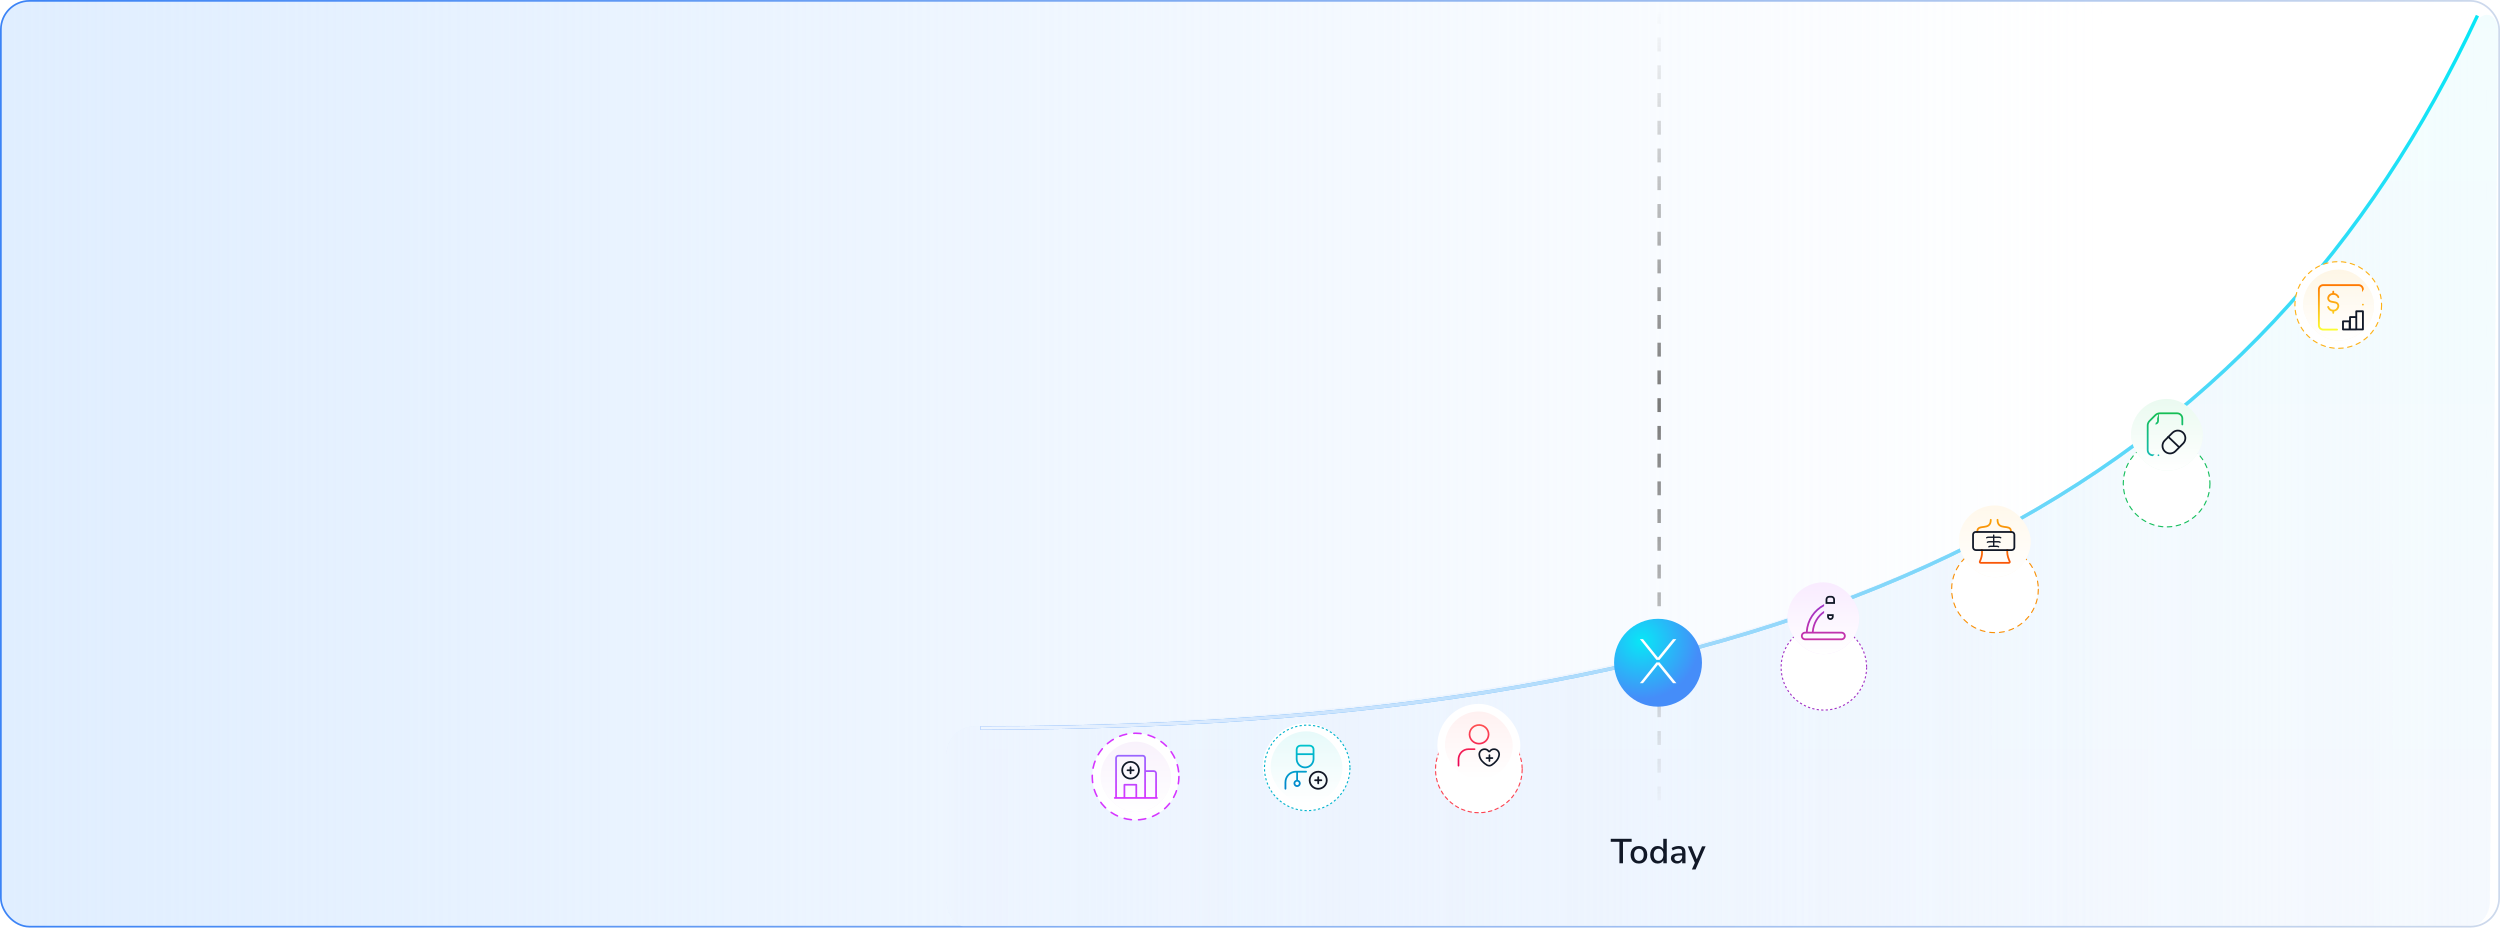 <svg width="1442" height="535" viewBox="0 0 1442 535" fill="none" xmlns="http://www.w3.org/2000/svg">
<rect x="0.5" y="0.5" width="1441" height="534" rx="16.5" fill="url(#paint0_linear_557_521)" stroke="url(#paint1_linear_557_521)"/>
<mask id="mask0_557_521" style="mask-type:alpha" maskUnits="userSpaceOnUse" x="1" y="1" width="1440" height="533">
<rect x="1.5" y="1.5" width="1439" height="532" rx="15.5" fill="#02001C" stroke="url(#paint2_linear_557_521)"/>
</mask>
<g mask="url(#mask0_557_521)">
<path d="M546 520V434.929C546 426.092 553.341 418.934 562.177 418.882C1060.62 415.993 1299.19 278.845 1427.99 13.502C1430.81 7.696 1436.68 6.656 1439.86 12.269C1440.68 13.707 1440.99 15.354 1440.98 17.007L1436.15 520.153C1436.07 528.93 1428.93 536 1420.15 536H562C553.163 536 546 528.837 546 520Z" fill="url(#paint3_linear_557_521)" fill-opacity="0.05"/>
<path d="M546 520V434.929C546 426.092 553.341 418.934 562.177 418.882C1060.62 415.993 1299.19 278.845 1427.99 13.502C1430.81 7.696 1436.68 6.656 1439.86 12.269C1440.68 13.707 1440.99 15.354 1440.98 17.007L1436.15 520.153C1436.07 528.93 1428.93 536 1420.15 536H562C553.163 536 546 528.837 546 520Z" fill="url(#paint4_linear_557_521)"/>
</g>
<mask id="mask1_557_521" style="mask-type:alpha" maskUnits="userSpaceOnUse" x="0" y="0" width="1442" height="535">
<rect x="0.5" y="0.5" width="1441" height="534" rx="16.5" fill="url(#paint5_linear_557_521)" stroke="url(#paint6_linear_557_521)"/>
</mask>
<g mask="url(#mask1_557_521)">
</g>
<path d="M565.5 419.922C1063.9 419.922 1304.47 274.549 1429 9" stroke="url(#paint7_linear_557_521)" stroke-width="2"/>
<path d="M565.5 419.922C1063.9 419.922 1304.47 274.549 1429 9" stroke="url(#paint8_linear_557_521)" stroke-width="2"/>
<path d="M934.08 497.922V485.562H929.08V483.822H941.14V485.562H936.14V497.922H934.08ZM945.344 498.102C944.357 498.102 943.504 497.895 942.784 497.482C942.064 497.069 941.504 496.489 941.104 495.742C940.717 494.982 940.524 494.082 940.524 493.042C940.524 492.002 940.717 491.109 941.104 490.362C941.504 489.602 942.064 489.015 942.784 488.602C943.504 488.189 944.357 487.982 945.344 487.982C946.304 487.982 947.144 488.189 947.864 488.602C948.584 489.015 949.144 489.602 949.544 490.362C949.944 491.109 950.144 492.002 950.144 493.042C950.144 494.082 949.944 494.982 949.544 495.742C949.144 496.489 948.584 497.069 947.864 497.482C947.144 497.895 946.304 498.102 945.344 498.102ZM945.344 496.542C946.17 496.542 946.837 496.242 947.344 495.642C947.85 495.042 948.104 494.175 948.104 493.042C948.104 491.909 947.85 491.049 947.344 490.462C946.837 489.862 946.17 489.562 945.344 489.562C944.504 489.562 943.83 489.862 943.324 490.462C942.817 491.049 942.564 491.909 942.564 493.042C942.564 494.175 942.817 495.042 943.324 495.642C943.83 496.242 944.504 496.542 945.344 496.542ZM956.132 498.102C955.279 498.102 954.526 497.902 953.872 497.502C953.232 497.089 952.732 496.502 952.372 495.742C952.012 494.982 951.832 494.082 951.832 493.042C951.832 492.002 952.012 491.109 952.372 490.362C952.732 489.602 953.232 489.015 953.872 488.602C954.512 488.189 955.266 487.982 956.132 487.982C956.866 487.982 957.519 488.142 958.092 488.462C958.666 488.782 959.092 489.215 959.372 489.762V483.822H961.392V497.922H959.412V496.222C959.132 496.809 958.699 497.269 958.112 497.602C957.539 497.935 956.879 498.102 956.132 498.102ZM956.652 496.542C957.479 496.542 958.146 496.242 958.652 495.642C959.159 495.042 959.412 494.175 959.412 493.042C959.412 491.909 959.159 491.049 958.652 490.462C958.146 489.862 957.479 489.562 956.652 489.562C955.812 489.562 955.139 489.862 954.632 490.462C954.126 491.049 953.872 491.909 953.872 493.042C953.872 494.175 954.126 495.042 954.632 495.642C955.139 496.242 955.812 496.542 956.652 496.542ZM967.349 498.102C966.669 498.102 966.062 497.969 965.529 497.702C964.995 497.435 964.569 497.075 964.249 496.622C963.942 496.169 963.789 495.655 963.789 495.082C963.789 494.362 963.969 493.795 964.329 493.382C964.702 492.969 965.309 492.669 966.149 492.482C967.002 492.295 968.149 492.202 969.589 492.202H970.269V491.682C970.269 490.922 970.109 490.375 969.789 490.042C969.469 489.709 968.942 489.542 968.209 489.542C967.649 489.542 967.089 489.629 966.529 489.802C965.969 489.962 965.395 490.222 964.809 490.582L964.189 489.162C964.695 488.802 965.329 488.515 966.089 488.302C966.849 488.089 967.575 487.982 968.269 487.982C969.602 487.982 970.589 488.302 971.229 488.942C971.869 489.569 972.189 490.555 972.189 491.902V497.922H970.289V496.302C970.049 496.862 969.675 497.302 969.169 497.622C968.662 497.942 968.055 498.102 967.349 498.102ZM967.749 496.662C968.469 496.662 969.069 496.409 969.549 495.902C970.029 495.395 970.269 494.755 970.269 493.982V493.442H969.609C968.635 493.442 967.869 493.489 967.309 493.582C966.762 493.675 966.369 493.835 966.129 494.062C965.902 494.275 965.789 494.575 965.789 494.962C965.789 495.469 965.962 495.882 966.309 496.202C966.655 496.509 967.135 496.662 967.749 496.662ZM975.873 501.522L977.613 497.662L973.533 488.162H975.693L978.693 495.582L981.733 488.162H983.813L977.993 501.522H975.873Z" fill="#111827"/>
<g filter="url(#filter0_dd_557_521)">
<circle cx="655" cy="419.922" r="25" fill="white" stroke="#D534FF" stroke-width="0.911" stroke-linecap="round" stroke-dasharray="4.17 4.17"/>
<rect x="634.859" y="399.781" width="40.586" height="40.586" rx="20.293" fill="#F9F2FC"/>
<rect x="634.859" y="399.781" width="40.586" height="40.586" rx="20.293" fill="url(#paint9_linear_557_521)"/>
<path d="M659.197 407.391C659.689 407.391 660.151 407.608 660.483 407.973C660.813 408.337 660.992 408.822 660.992 409.317V416.266H665.558C666.044 416.266 666.5 416.478 666.829 416.836C667.156 417.194 667.334 417.67 667.334 418.158V431.743L667.435 431.753C667.666 431.801 667.84 432.006 667.84 432.25C667.84 432.495 667.666 432.7 667.435 432.748L667.333 432.758H642.981C642.701 432.758 642.474 432.53 642.473 432.25C642.473 431.97 642.701 431.743 642.981 431.743H643.235V409.317C643.235 408.821 643.414 408.337 643.745 407.973C644.077 407.608 644.538 407.391 645.031 407.391H659.197ZM645.031 408.407C644.841 408.407 644.647 408.489 644.496 408.655C644.343 408.823 644.251 409.061 644.251 409.317V431.743H648.054V424.64C648.055 424.36 648.282 424.133 648.562 424.133H655.411C655.691 424.134 655.918 424.36 655.919 424.64V431.743H659.977V409.317C659.977 409.061 659.884 408.823 659.732 408.655C659.581 408.489 659.387 408.407 659.197 408.407H645.031ZM660.992 431.743H666.319V418.158C666.319 417.912 666.229 417.684 666.081 417.522C665.934 417.362 665.745 417.282 665.558 417.282H660.992V431.743ZM649.069 431.743H654.903V425.148H649.069V431.743Z" fill="url(#paint10_linear_557_521)"/>
<path d="M652.383 410.96C655.197 411.103 657.436 413.43 657.436 416.28L657.429 416.555C657.286 419.369 654.958 421.607 652.109 421.607L651.834 421.601C649.11 421.462 646.927 419.278 646.788 416.555L646.781 416.28C646.781 413.338 649.167 410.953 652.109 410.953L652.383 410.96ZM652.109 411.968C649.727 411.968 647.796 413.899 647.796 416.28C647.796 418.662 649.727 420.593 652.109 420.593C654.49 420.593 656.421 418.662 656.421 416.28C656.421 413.899 654.49 411.968 652.109 411.968ZM652.109 413.992C652.39 413.992 652.617 414.22 652.617 414.5V415.773H653.884L653.985 415.784C654.217 415.831 654.391 416.036 654.391 416.281C654.391 416.527 654.217 416.731 653.985 416.778L653.884 416.789H652.617V418.052C652.617 418.332 652.39 418.559 652.109 418.559C651.829 418.559 651.602 418.332 651.602 418.052V416.789H650.332C650.052 416.789 649.824 416.561 649.824 416.281C649.824 416.001 650.052 415.773 650.332 415.773H651.602V414.5C651.602 414.22 651.829 413.992 652.109 413.992Z" fill="#111827"/>
</g>
<g filter="url(#filter1_dd_557_521)">
<rect x="730.578" y="391.496" width="46.077" height="46.077" rx="23.038" fill="#E7FAFA"/>
<rect x="730.578" y="391.496" width="46.077" height="46.077" rx="23.038" fill="url(#paint11_linear_557_521)"/>
<rect x="730.578" y="391.496" width="46.077" height="46.077" rx="23.038" stroke="white" stroke-width="4.633"/>
<mask id="path-12-inside-1_557_521" fill="white">
<path d="M745.622 420.765L745.622 423.22Z"/>
</mask>
<path d="M746.658 420.765C746.658 420.192 746.194 419.729 745.622 419.729C745.05 419.729 744.586 420.192 744.586 420.765L746.658 420.765ZM744.586 423.22C744.586 423.792 745.05 424.256 745.622 424.256C746.194 424.256 746.658 423.792 746.658 423.22L744.586 423.22ZM745.622 420.765L744.586 420.765L744.586 423.22L745.622 423.22L746.658 423.22L746.658 420.765L745.622 420.765Z" fill="#323232" mask="url(#path-12-inside-1_557_521)"/>
<mask id="path-14-inside-2_557_521" fill="white">
<path d="M744.395 421.992L746.85 421.992Z"/>
</mask>
<path d="M744.395 420.956C743.822 420.956 743.359 421.42 743.359 421.992C743.359 422.564 743.822 423.028 744.395 423.028L744.395 420.956ZM746.85 423.028C747.422 423.028 747.886 422.564 747.886 421.992C747.886 421.42 747.422 420.956 746.85 420.956L746.85 423.028ZM744.395 421.992L744.395 423.028L746.85 423.028L746.85 421.992L746.85 420.956L744.395 420.956L744.395 421.992Z" fill="#323232" mask="url(#path-14-inside-2_557_521)"/>
<path d="M760.626 416.616C763.5 416.762 765.785 419.139 765.785 422.049L765.778 422.329C765.633 425.203 763.256 427.488 760.346 427.488L760.066 427.481C757.285 427.34 755.054 425.11 754.913 422.329L754.906 422.049C754.906 419.045 757.342 416.609 760.346 416.609L760.626 416.616ZM760.346 417.646C757.914 417.646 755.943 419.617 755.943 422.049C755.943 424.481 757.914 426.452 760.346 426.452C762.778 426.452 764.749 424.481 764.749 422.049C764.749 419.617 762.778 417.646 760.346 417.646ZM760.348 419.717C760.634 419.717 760.865 419.948 760.865 420.234V421.521H762.157L762.262 421.531C762.498 421.579 762.676 421.789 762.676 422.039C762.676 422.289 762.498 422.499 762.262 422.547L762.157 422.557H760.865V423.86C760.865 424.146 760.634 424.379 760.348 424.379C760.062 424.379 759.83 424.146 759.83 423.86V422.557H758.531C758.245 422.557 758.014 422.325 758.014 422.039C758.014 421.753 758.245 421.521 758.531 421.521H759.83V420.234C759.83 419.948 760.062 419.717 760.348 419.717Z" fill="#111827"/>
<path d="M753.461 416.609C753.697 416.658 753.874 416.867 753.874 417.117C753.874 417.367 753.697 417.577 753.461 417.625L753.356 417.635H748.689V421.848C749.584 422.077 750.246 422.887 750.246 423.854L750.235 424.065C750.129 425.11 749.246 425.926 748.173 425.926L747.962 425.915C746.987 425.816 746.211 425.04 746.112 424.065L746.101 423.854C746.101 422.889 746.761 422.079 747.654 421.849V417.635H747.398C746.05 417.635 744.751 418.152 743.753 419.081L743.557 419.272C742.536 420.323 741.959 421.75 741.959 423.241V426.96C741.959 427.246 741.727 427.478 741.441 427.478C741.155 427.477 740.923 427.246 740.923 426.96V423.241C740.924 421.484 741.603 419.796 742.815 418.55L743.047 418.322C744.234 417.218 745.784 416.6 747.398 416.6H753.356L753.461 416.609ZM748.172 422.822C748.161 422.822 748.15 422.819 748.139 422.818C747.583 422.837 747.137 423.293 747.137 423.854C747.137 424.426 747.602 424.889 748.173 424.89C748.746 424.89 749.21 424.426 749.21 423.854C749.21 423.292 748.763 422.835 748.205 422.818C748.194 422.819 748.183 422.822 748.172 422.822ZM755.743 401.592C756.359 401.654 756.939 401.928 757.38 402.374C757.885 402.884 758.17 403.576 758.17 404.297V409.733L758.163 410.003C758.097 411.347 757.538 412.622 756.591 413.578L756.398 413.764C755.41 414.666 754.123 415.17 752.784 415.17L752.516 415.163C751.274 415.101 750.09 414.606 749.169 413.764L748.975 413.578C748.028 412.622 747.471 411.347 747.405 410.003L747.398 409.733V404.297C747.398 403.666 747.615 403.057 748.007 402.573L748.187 402.374C748.629 401.928 749.209 401.654 749.825 401.592L750.09 401.578H755.476L755.743 401.592ZM748.434 409.733C748.434 410.904 748.895 412.024 749.712 412.849C750.528 413.673 751.634 414.134 752.784 414.134C753.934 414.134 755.04 413.673 755.856 412.849C756.622 412.076 757.074 411.042 757.128 409.952L757.133 409.733V407.533H748.434V409.733ZM750.09 402.614C749.655 402.614 749.234 402.789 748.922 403.104C748.611 403.418 748.434 403.848 748.434 404.297V406.498H757.133V404.297C757.133 403.848 756.956 403.418 756.644 403.104C756.333 402.789 755.912 402.614 755.476 402.614H750.09Z" fill="url(#paint12_linear_557_521)"/>
<circle cx="754" cy="414.922" r="24.675" stroke="#00B3CC" stroke-width="0.649" stroke-dasharray="1.3 1.3"/>
</g>
<g filter="url(#filter2_dd_557_521)">
<g filter="url(#filter3_dd_557_521)">
<circle cx="853" cy="401.922" r="25" fill="white"/>
<circle cx="853" cy="401.922" r="25" stroke="#FC4351" stroke-width="0.649" stroke-linecap="round" stroke-dasharray="1.98 1.98"/>
</g>
<rect x="831.259" y="380.181" width="43.481" height="43.481" rx="21.741" fill="#FFF1F1"/>
<rect x="831.259" y="380.181" width="43.481" height="43.481" rx="21.741" fill="url(#paint13_linear_557_521)"/>
<rect x="831.259" y="380.181" width="43.481" height="43.481" rx="21.741" stroke="white" stroke-width="4.372"/>
<path d="M850.653 403.639C850.876 403.684 851.044 403.881 851.044 404.117C851.044 404.353 850.876 404.55 850.653 404.596L850.554 404.606H847.04C845.73 404.607 844.468 405.107 843.498 406.01L843.307 406.195C842.315 407.215 841.756 408.601 841.756 410.049V413.65L841.745 413.748C841.699 413.971 841.503 414.138 841.266 414.139C841.03 414.139 840.833 413.971 840.788 413.748L840.777 413.65V410.049C840.777 408.35 841.434 406.719 842.607 405.514L842.832 405.294C843.98 404.226 845.479 403.628 847.04 403.628H850.554L850.653 403.639ZM853.43 389.703C856.594 389.861 859.111 392.423 859.111 395.562L859.103 395.863C858.943 398.963 856.326 401.428 853.122 401.428L852.814 401.42C849.752 401.268 847.296 398.863 847.141 395.863L847.134 395.562C847.134 392.322 849.815 389.695 853.122 389.695L853.43 389.703ZM853.122 390.673C850.335 390.673 848.111 392.881 848.111 395.562C848.111 398.242 850.335 400.45 853.122 400.45C855.908 400.45 858.133 398.242 858.133 395.562C858.132 392.881 855.908 390.673 853.122 390.673Z" fill="url(#paint14_linear_557_521)"/>
<path d="M861.893 403.64C862.337 403.644 862.775 403.738 863.18 403.917C863.586 404.096 863.95 404.356 864.25 404.681C864.88 405.357 865.228 406.246 865.221 407.168C865.093 408.717 864.435 410.177 863.356 411.304C862.57 412.221 861.651 413.018 860.629 413.667C860.163 413.962 859.626 414.125 859.074 414.141C858.522 414.158 857.976 414.026 857.494 413.759C856.366 413.125 855.357 412.301 854.512 411.326C853.453 410.187 852.831 408.716 852.756 407.168C852.747 406.703 852.833 406.241 853.009 405.809C853.184 405.378 853.445 404.985 853.776 404.656C854.107 404.327 854.503 404.068 854.937 403.893C855.372 403.719 855.837 403.633 856.305 403.64C856.824 403.627 857.339 403.741 857.803 403.972C858.266 404.202 858.666 404.542 858.967 404.962L858.988 404.993L859.01 404.962C859.34 404.519 859.777 404.165 860.281 403.934C860.785 403.704 861.34 403.602 861.893 403.64ZM861.826 404.616C861.435 404.589 861.044 404.66 860.688 404.823C860.377 404.965 860.102 405.173 859.884 405.432L859.794 405.546C859.612 405.81 859.312 405.969 858.991 405.971C858.71 405.971 858.444 405.852 858.26 405.645L858.185 405.552L858.172 405.531L858.091 405.425C857.895 405.184 857.648 404.987 857.367 404.848C857.086 404.708 856.778 404.63 856.465 404.619L856.33 404.618C856.316 404.618 856.302 404.618 856.289 404.618C855.951 404.612 855.615 404.675 855.302 404.801C854.988 404.926 854.704 405.113 854.466 405.349C854.228 405.586 854.04 405.868 853.914 406.178C853.79 406.483 853.729 406.81 853.733 407.139C853.797 408.366 854.264 409.538 855.062 410.475L855.227 410.661L855.25 410.686L855.547 411.014C856.254 411.761 857.072 412.4 857.973 412.906C858.3 413.086 858.671 413.176 859.046 413.165C859.375 413.155 859.697 413.068 859.984 412.912L860.105 412.841C861.046 412.244 861.892 411.512 862.614 410.668L862.65 410.628C863.565 409.672 864.124 408.438 864.241 407.128C864.238 406.469 863.988 405.833 863.535 405.348L863.532 405.344C863.323 405.118 863.069 404.936 862.786 404.811C862.574 404.718 862.348 404.657 862.118 404.632L861.886 404.618C861.866 404.618 861.846 404.617 861.826 404.616ZM859.11 407.057C859.38 407.058 859.599 407.277 859.599 407.547V408.768H860.821L860.92 408.779C861.142 408.825 861.31 409.022 861.31 409.258C861.31 409.494 861.142 409.69 860.92 409.736L860.821 409.747H859.599V410.969C859.599 411.238 859.38 411.458 859.11 411.458C858.84 411.458 858.621 411.239 858.621 410.969V409.747H857.399C857.129 409.747 856.91 409.528 856.91 409.258C856.91 408.988 857.129 408.768 857.399 408.768H858.621V407.547C858.621 407.277 858.84 407.057 859.11 407.057Z" fill="#111827"/>
</g>
<g filter="url(#filter4_dd_557_521)">
<circle cx="1052" cy="356.922" r="25" fill="white"/>
<circle cx="1052" cy="356.922" r="24.675" stroke="#A032C5" stroke-width="0.649" stroke-dasharray="1.3 1.3"/>
</g>
<g filter="url(#filter5_dd_557_521)">
<circle cx="1150.7" cy="311.922" r="25" fill="white"/>
<circle cx="1150.7" cy="311.922" r="25" stroke="#F99007" stroke-width="0.649" stroke-linecap="round" stroke-dasharray="2.82 2.82"/>
</g>
<rect x="1129.89" y="291.531" width="41.39" height="41.39" rx="20.695" fill="#FFF8EB"/>
<rect x="1129.89" y="291.531" width="41.39" height="41.39" rx="20.695" fill="url(#paint15_linear_557_521)"/>
<path d="M1158.37 316.75C1158.14 318.531 1158.3 320.481 1159.36 322.971L1159.67 323.656C1159.99 324.336 1159.52 325.159 1158.73 325.159H1148.47V325.155H1142.45C1141.66 325.155 1141.19 324.331 1141.5 323.654L1141.66 323.307C1142.42 321.591 1142.71 320.14 1142.73 318.843C1142.74 318.113 1142.66 317.423 1142.52 316.75H1143.58C1143.7 317.42 1143.77 318.118 1143.76 318.858C1143.74 320.31 1143.41 321.896 1142.61 323.723L1142.44 324.092C1142.44 324.095 1142.44 324.098 1142.44 324.099C1142.44 324.1 1142.44 324.101 1142.44 324.103C1142.44 324.106 1142.44 324.111 1142.44 324.115C1142.44 324.117 1142.44 324.12 1142.45 324.12H1152.71V324.125H1158.73C1158.73 324.125 1158.74 324.123 1158.74 324.12C1158.74 324.116 1158.74 324.112 1158.74 324.11C1158.74 324.108 1158.74 324.107 1158.74 324.106C1158.74 324.105 1158.74 324.103 1158.74 324.1L1158.57 323.73C1157.31 320.94 1157.09 318.741 1157.33 316.75H1158.37ZM1152.17 299.287C1152.45 299.288 1152.69 299.519 1152.69 299.805C1152.69 301.348 1153.13 302.134 1153.7 302.585C1154.3 303.066 1155.14 303.252 1156.11 303.384C1156.56 303.446 1157.08 303.501 1157.54 303.574C1158 303.649 1158.48 303.753 1158.9 303.937C1159.33 304.123 1159.72 304.4 1160 304.826C1160.28 305.251 1160.42 305.778 1160.42 306.414H1160.49C1160.49 306.734 1160.48 307.046 1160.46 307.352H1159.42C1159.44 307.049 1159.46 306.739 1159.46 306.419H1159.39C1159.39 305.93 1159.28 305.612 1159.14 305.395C1159 305.178 1158.78 305.014 1158.49 304.885C1158.18 304.753 1157.81 304.666 1157.37 304.596C1156.92 304.524 1156.48 304.479 1155.97 304.409C1155 304.277 1153.9 304.068 1153.05 303.395C1152.17 302.692 1151.65 301.563 1151.65 299.805C1151.65 299.519 1151.88 299.287 1152.17 299.287ZM1148.28 299.287C1148.56 299.287 1148.8 299.519 1148.8 299.805C1148.8 301.563 1148.27 302.692 1147.39 303.395C1146.55 304.068 1145.45 304.277 1144.48 304.409C1143.97 304.479 1143.52 304.524 1143.07 304.596C1142.63 304.666 1142.26 304.753 1141.96 304.885C1141.66 305.014 1141.45 305.178 1141.31 305.395C1141.17 305.612 1141.06 305.93 1141.06 306.419H1140.9C1140.9 306.739 1140.91 307.049 1140.93 307.352H1139.9C1139.88 307.044 1139.86 306.729 1139.86 306.406H1140.03C1140.03 305.774 1140.17 305.249 1140.44 304.826C1140.72 304.4 1141.12 304.123 1141.55 303.937C1141.97 303.753 1142.44 303.649 1142.91 303.574C1143.37 303.501 1143.88 303.446 1144.34 303.384C1145.31 303.252 1146.14 303.066 1146.75 302.585C1147.31 302.134 1147.76 301.348 1147.76 299.805C1147.76 299.519 1147.99 299.287 1148.28 299.287Z" fill="url(#paint16_linear_557_521)"/>
<rect x="1138.05" y="306.834" width="23.839" height="10.445" rx="1.552" stroke="#111827" stroke-width="1.035"/>
<path d="M1149.97 308.664V315.128" stroke="#111827" stroke-width="0.791" stroke-linecap="round" stroke-linejoin="round"/>
<path d="M1153.6 312.767C1153.32 312.577 1152.98 312.478 1152.63 312.485H1147.31C1146.96 312.478 1146.62 312.577 1146.33 312.767" stroke="#111827" stroke-width="0.791" stroke-linecap="round" stroke-linejoin="round"/>
<path d="M1152.75 315.385C1152.47 315.194 1152.13 315.095 1151.78 315.102H1148.15C1147.81 315.095 1147.47 315.194 1147.18 315.385" stroke="#111827" stroke-width="0.791" stroke-linecap="round" stroke-linejoin="round"/>
<path d="M1154.01 310.158C1153.72 309.968 1153.38 309.869 1153.03 309.875H1146.9C1146.56 309.869 1146.22 309.968 1145.93 310.158" stroke="#111827" stroke-width="0.791" stroke-linecap="round" stroke-linejoin="round"/>
<g filter="url(#filter6_dd_557_521)">
<circle cx="1249.7" cy="250.922" r="25" fill="white"/>
<circle cx="1249.7" cy="250.922" r="25" stroke="#15BE5C" stroke-width="0.649" stroke-linecap="round" stroke-dasharray="2.59 2.59"/>
</g>
<rect x="1229.21" y="230.109" width="41.39" height="41.39" rx="20.695" fill="#EAFAF0"/>
<rect x="1229.21" y="230.109" width="41.39" height="41.39" rx="20.695" fill="url(#paint17_linear_557_521)"/>
<path d="M1250.68 251.969L1256.89 257.919" stroke="#111827" stroke-width="1.035" stroke-linecap="round" stroke-linejoin="round"/>
<path d="M1256.15 248.354C1256.73 248.353 1257.29 248.466 1257.82 248.685C1258.28 248.876 1258.71 249.146 1259.08 249.481L1259.24 249.629C1259.64 250.034 1259.96 250.514 1260.18 251.043C1260.37 251.506 1260.48 251.997 1260.51 252.496L1260.51 252.71C1260.51 253.282 1260.4 253.849 1260.18 254.378C1259.99 254.84 1259.72 255.266 1259.38 255.636L1259.23 255.791L1254.76 260.27C1254.35 260.674 1253.87 260.996 1253.34 261.215C1252.81 261.434 1252.25 261.546 1251.67 261.546C1251.1 261.546 1250.54 261.434 1250.01 261.215C1249.55 261.023 1249.12 260.754 1248.75 260.418L1248.59 260.271C1248.19 259.866 1247.87 259.385 1247.65 258.856C1247.43 258.328 1247.32 257.761 1247.32 257.189C1247.32 256.617 1247.43 256.05 1247.65 255.521C1247.84 255.059 1248.11 254.634 1248.45 254.264L1248.59 254.108L1253.07 249.63C1253.48 249.225 1253.96 248.905 1254.49 248.686C1255.02 248.467 1255.58 248.354 1256.15 248.354Z" stroke="#111827" stroke-width="1.035" stroke-linecap="round" stroke-linejoin="round"/>
<path d="M1255.78 237.883C1256.71 237.883 1257.6 238.252 1258.26 238.909C1258.91 239.566 1259.28 240.457 1259.28 241.386V244.867H1259.28C1259.27 245.146 1259.04 245.371 1258.76 245.371C1258.48 245.371 1258.25 245.139 1258.25 244.854C1258.25 244.844 1258.25 244.834 1258.25 244.824V241.386C1258.25 240.731 1257.99 240.103 1257.53 239.641C1257.06 239.178 1256.44 238.918 1255.78 238.918H1245.79C1245.62 238.918 1245.44 238.934 1245.27 238.962V242.785C1245.27 243.343 1245.05 243.877 1244.66 244.271C1244.26 244.666 1243.73 244.887 1243.17 244.887L1243.5 243.8C1243.66 243.748 1243.81 243.661 1243.93 243.54C1244.13 243.34 1244.24 243.068 1244.24 242.785V241.345L1244.93 239.035C1244.47 239.167 1244.03 239.407 1243.67 239.737L1243.55 239.846L1240.23 243.169C1239.93 243.463 1239.7 243.813 1239.54 244.197C1239.38 244.582 1239.3 244.994 1239.3 245.41V259.602C1239.3 260.256 1239.56 260.884 1240.02 261.347C1240.49 261.81 1241.11 262.07 1241.77 262.07H1242.76L1241.77 263.104C1240.84 263.104 1239.95 262.736 1239.29 262.079C1238.64 261.422 1238.27 260.531 1238.27 259.602V245.41C1238.27 244.858 1238.37 244.311 1238.59 243.801C1238.8 243.291 1239.11 242.828 1239.5 242.438L1242.82 239.114C1243.49 238.45 1244.35 238.031 1245.27 237.916L1245.27 237.914V237.916C1245.45 237.895 1245.62 237.883 1245.79 237.883H1255.78ZM1244.99 262.062C1245.28 262.063 1245.51 262.294 1245.51 262.58C1245.51 262.866 1245.28 263.098 1244.99 263.098C1244.71 263.098 1244.48 262.866 1244.48 262.58C1244.48 262.294 1244.71 262.062 1244.99 262.062Z" fill="url(#paint18_linear_557_521)"/>
<g filter="url(#filter7_dd_557_521)">
<circle cx="1348.7" cy="147.922" r="25" fill="white"/>
<rect x="1328.42" y="127.469" width="40.909" height="40.909" rx="20.454" fill="#F9A307" fill-opacity="0.1"/>
<rect x="1328.42" y="127.469" width="40.909" height="40.909" rx="20.454" fill="url(#paint19_linear_557_521)"/>
<path d="M1360.48 135.922C1361.27 135.922 1362.03 136.235 1362.59 136.792C1363.15 137.349 1363.47 138.105 1363.47 138.893L1362.4 140.534V138.893C1362.4 138.39 1362.2 137.907 1361.84 137.55C1361.48 137.193 1360.99 136.991 1360.48 136.991H1339.99C1339.48 136.991 1338.99 137.193 1338.63 137.55C1338.31 137.862 1338.12 138.271 1338.08 138.705L1338.07 138.893V159.686C1338.07 160.188 1338.27 160.67 1338.63 161.027C1338.99 161.385 1339.48 161.587 1339.99 161.587H1348.01C1348.02 161.587 1348.02 161.586 1348.03 161.586C1348.04 161.586 1348.05 161.588 1348.06 161.589L1348.08 161.59V161.591C1348.35 161.617 1348.56 161.843 1348.56 162.121C1348.56 162.416 1348.32 162.655 1348.03 162.655C1348.02 162.655 1348.01 162.652 1347.99 162.651L1347.99 162.656H1339.99L1339.69 162.642C1339.11 162.584 1338.55 162.354 1338.09 161.983L1337.88 161.786C1337.38 161.299 1337.08 160.659 1337.01 159.979L1337 159.686V138.893C1337 138.203 1337.24 137.538 1337.68 137.01L1337.88 136.792C1338.37 136.305 1339.01 136.004 1339.69 135.937L1339.99 135.922H1360.48ZM1345.82 139.66C1346.12 139.66 1346.36 139.9 1346.36 140.195V141.022C1346.9 141.076 1347.43 141.255 1347.9 141.551C1348.52 141.948 1349 142.532 1349.26 143.22L1348.76 143.41L1348.27 143.602C1348.09 143.132 1347.76 142.729 1347.32 142.454C1346.9 142.188 1346.41 142.056 1345.91 142.076C1345.86 142.083 1345.82 142.088 1345.77 142.084C1345.21 142.03 1344.65 142.2 1344.21 142.559C1343.77 142.911 1343.49 143.418 1343.42 143.975C1343.43 144.316 1343.55 144.647 1343.77 144.914C1344 145.189 1344.32 145.379 1344.68 145.449L1347.17 145.938L1347.39 145.99C1347.9 146.136 1348.36 146.429 1348.7 146.836C1349.07 147.283 1349.28 147.841 1349.29 148.421C1349.3 148.434 1349.3 148.447 1349.3 148.461C1349.3 148.471 1349.3 148.48 1349.3 148.49C1349.3 148.495 1349.3 148.501 1349.3 148.506C1349.3 148.517 1349.3 148.529 1349.3 148.54C1349.2 149.447 1348.79 150.29 1348.14 150.882C1347.63 151.34 1347.01 151.616 1346.36 151.678V152.493C1346.36 152.788 1346.12 153.027 1345.82 153.027C1345.53 153.027 1345.29 152.788 1345.29 152.493V151.675C1344.73 151.612 1344.19 151.404 1343.72 151.065C1343.18 150.668 1342.75 150.114 1342.48 149.473L1342.38 149.193L1342.35 149.088C1342.32 148.841 1342.47 148.599 1342.71 148.517C1342.96 148.435 1343.22 148.54 1343.35 148.755L1343.39 148.854L1343.47 149.061C1343.67 149.531 1343.97 149.925 1344.35 150.199C1344.76 150.496 1345.23 150.64 1345.71 150.624C1345.76 150.612 1345.82 150.606 1345.88 150.612C1346.42 150.67 1346.98 150.489 1347.42 150.089C1347.86 149.693 1348.15 149.113 1348.23 148.463C1348.22 148.121 1348.1 147.789 1347.88 147.521C1347.68 147.281 1347.4 147.106 1347.1 147.019L1346.96 146.986L1344.48 146.498C1343.88 146.381 1343.34 146.064 1342.95 145.6C1342.56 145.134 1342.35 144.55 1342.35 143.945C1342.35 143.934 1342.35 143.922 1342.35 143.911C1342.35 143.902 1342.35 143.892 1342.35 143.883L1342.37 143.726C1342.5 142.943 1342.91 142.232 1343.53 141.729C1344.04 141.319 1344.65 141.073 1345.29 141.017V140.195C1345.29 139.9 1345.53 139.66 1345.82 139.66ZM1362.93 147.18C1363.22 147.18 1363.46 147.42 1363.46 147.715C1363.46 148.01 1363.22 148.249 1362.93 148.249C1362.63 148.249 1362.39 148.01 1362.39 147.715C1362.39 147.42 1362.63 147.18 1362.93 147.18ZM1349.26 143.22C1349.37 143.495 1349.23 143.805 1348.96 143.91C1348.68 144.016 1348.37 143.877 1348.27 143.602L1349.26 143.22Z" fill="url(#paint20_linear_557_521)"/>
<path d="M1363.04 151.024C1363.28 151.074 1363.47 151.289 1363.47 151.547V162.02C1363.47 162.315 1363.23 162.554 1362.93 162.554H1359.19C1359.16 162.559 1359.13 162.564 1359.1 162.564H1355.5C1355.45 162.564 1355.41 162.556 1355.37 162.546C1355.34 162.553 1355.3 162.558 1355.27 162.558H1351.43C1351.14 162.558 1350.9 162.319 1350.9 162.024V157.344L1350.91 157.237C1350.96 156.993 1351.18 156.809 1351.43 156.809H1354.96V154.899L1354.97 154.791C1355.02 154.548 1355.24 154.364 1355.5 154.364H1358.57V151.547L1358.58 151.44C1358.63 151.196 1358.84 151.012 1359.1 151.012H1362.93L1363.04 151.024ZM1356.03 161.495H1358.57V155.434H1356.03V161.495ZM1351.97 161.489H1354.73V157.879H1351.97V161.489ZM1359.64 154.888C1359.64 154.892 1359.64 154.895 1359.64 154.899V161.485H1362.4V152.083H1359.64V154.888Z" fill="#111827"/>
<circle cx="1348.7" cy="147.922" r="25" stroke="#FDB116" stroke-width="0.649" stroke-linecap="round" stroke-dasharray="2.6 2.6"/>
</g>
<rect x="1031" y="335.922" width="41.39" height="41.39" rx="20.695" fill="#F7E6FF"/>
<rect x="1031" y="335.922" width="41.39" height="41.39" rx="20.695" fill="url(#paint21_linear_557_521)"/>
<path d="M1052.14 349.612C1046.77 352.543 1043.05 358.025 1042.68 364.381H1045.09C1045.5 359.274 1048.19 354.799 1052.14 352.362V353.595C1048.81 355.899 1046.52 359.853 1046.13 364.381H1062.18C1063.53 364.381 1064.63 365.476 1064.63 366.825C1064.63 368.175 1063.53 369.268 1062.18 369.269H1041.21C1039.86 369.269 1038.77 368.175 1038.77 366.825C1038.77 365.476 1039.86 364.381 1041.21 364.381H1041.65C1042.02 357.43 1046.19 351.471 1052.14 348.442V349.612ZM1041.21 365.416C1040.43 365.416 1039.8 366.047 1039.8 366.825C1039.8 367.603 1040.43 368.234 1041.21 368.234H1062.18C1062.96 368.234 1063.59 367.603 1063.59 366.825C1063.59 366.047 1062.96 365.416 1062.18 365.416H1041.21Z" fill="url(#paint22_linear_557_521)"/>
<mask id="path-45-inside-3_557_521" fill="white">
<rect x="1052.08" y="347.32" width="7.393" height="7.608" rx="0.544"/>
</mask>
<rect x="1052.08" y="347.32" width="7.393" height="7.608" rx="0.544" stroke="#111827" stroke-width="2.07" mask="url(#path-45-inside-3_557_521)"/>
<path d="M1055.08 344.197H1056.33C1057.2 344.197 1057.91 344.901 1057.91 345.771V347.794H1053.51V345.771C1053.51 344.902 1054.21 344.197 1055.08 344.197Z" stroke="#111827" stroke-width="1.035"/>
<path d="M1055.78 357.068C1056.54 357.068 1057.15 356.454 1057.15 355.695V354.778H1054.4V355.695C1054.4 356.454 1055.02 357.068 1055.78 357.068Z" stroke="#111827" stroke-width="1.035"/>
<line x1="957" y1="5.672" x2="957" y2="471.672" stroke="url(#paint23_linear_557_521)" stroke-width="2" stroke-dasharray="8 8"/>
<circle cx="956.348" cy="382.27" r="25.348" fill="url(#paint24_radial_557_521)"/>
<path d="M957.225 382.086L966.929 394.055H964.993L956.312 383.371L947.685 394.055H945.891L955.437 382.086H957.225ZM956.312 379.324L964.993 368.641H966.929L957.225 380.609H955.437L945.891 368.641H947.685L956.312 379.324Z" fill="white"/>
<defs>
<filter id="filter0_dd_557_521" x="609.545" y="394.466" width="90.911" height="90.911" filterUnits="userSpaceOnUse" color-interpolation-filters="sRGB">
<feFlood flood-opacity="0" result="BackgroundImageFix"/>
<feColorMatrix in="SourceAlpha" type="matrix" values="0 0 0 0 0 0 0 0 0 0 0 0 0 0 0 0 0 0 127 0" result="hardAlpha"/>
<feMorphology radius="4" operator="erode" in="SourceAlpha" result="effect1_dropShadow_557_521"/>
<feOffset dy="8"/>
<feGaussianBlur stdDeviation="4"/>
<feColorMatrix type="matrix" values="0 0 0 0 0.063 0 0 0 0 0.094 0 0 0 0 0.157 0 0 0 0.03 0"/>
<feBlend mode="normal" in2="BackgroundImageFix" result="effect1_dropShadow_557_521"/>
<feColorMatrix in="SourceAlpha" type="matrix" values="0 0 0 0 0 0 0 0 0 0 0 0 0 0 0 0 0 0 127 0" result="hardAlpha"/>
<feMorphology radius="4" operator="erode" in="SourceAlpha" result="effect2_dropShadow_557_521"/>
<feOffset dy="20"/>
<feGaussianBlur stdDeviation="12"/>
<feColorMatrix type="matrix" values="0 0 0 0 0.063 0 0 0 0 0.094 0 0 0 0 0.157 0 0 0 0.08 0"/>
<feBlend mode="normal" in2="effect1_dropShadow_557_521" result="effect2_dropShadow_557_521"/>
<feBlend mode="normal" in="SourceGraphic" in2="effect2_dropShadow_557_521" result="shape"/>
</filter>
<filter id="filter1_dd_557_521" x="708.261" y="389.179" width="90.739" height="90.743" filterUnits="userSpaceOnUse" color-interpolation-filters="sRGB">
<feFlood flood-opacity="0" result="BackgroundImageFix"/>
<feColorMatrix in="SourceAlpha" type="matrix" values="0 0 0 0 0 0 0 0 0 0 0 0 0 0 0 0 0 0 127 0" result="hardAlpha"/>
<feMorphology radius="4" operator="erode" in="SourceAlpha" result="effect1_dropShadow_557_521"/>
<feOffset dy="8"/>
<feGaussianBlur stdDeviation="4"/>
<feColorMatrix type="matrix" values="0 0 0 0 0.063 0 0 0 0 0.094 0 0 0 0 0.157 0 0 0 0.03 0"/>
<feBlend mode="normal" in2="BackgroundImageFix" result="effect1_dropShadow_557_521"/>
<feColorMatrix in="SourceAlpha" type="matrix" values="0 0 0 0 0 0 0 0 0 0 0 0 0 0 0 0 0 0 127 0" result="hardAlpha"/>
<feMorphology radius="4" operator="erode" in="SourceAlpha" result="effect2_dropShadow_557_521"/>
<feOffset dy="20"/>
<feGaussianBlur stdDeviation="12"/>
<feColorMatrix type="matrix" values="0 0 0 0 0.063 0 0 0 0 0.094 0 0 0 0 0.157 0 0 0 0.08 0"/>
<feBlend mode="normal" in2="effect1_dropShadow_557_521" result="effect2_dropShadow_557_521"/>
<feBlend mode="normal" in="SourceGraphic" in2="effect2_dropShadow_557_521" result="shape"/>
</filter>
<filter id="filter2_dd_557_521" x="807.675" y="376.597" width="90.649" height="90.649" filterUnits="userSpaceOnUse" color-interpolation-filters="sRGB">
<feFlood flood-opacity="0" result="BackgroundImageFix"/>
<feColorMatrix in="SourceAlpha" type="matrix" values="0 0 0 0 0 0 0 0 0 0 0 0 0 0 0 0 0 0 127 0" result="hardAlpha"/>
<feMorphology radius="4" operator="erode" in="SourceAlpha" result="effect1_dropShadow_557_521"/>
<feOffset dy="8"/>
<feGaussianBlur stdDeviation="4"/>
<feColorMatrix type="matrix" values="0 0 0 0 0.063 0 0 0 0 0.094 0 0 0 0 0.157 0 0 0 0.03 0"/>
<feBlend mode="normal" in2="BackgroundImageFix" result="effect1_dropShadow_557_521"/>
<feColorMatrix in="SourceAlpha" type="matrix" values="0 0 0 0 0 0 0 0 0 0 0 0 0 0 0 0 0 0 127 0" result="hardAlpha"/>
<feMorphology radius="4" operator="erode" in="SourceAlpha" result="effect2_dropShadow_557_521"/>
<feOffset dy="20"/>
<feGaussianBlur stdDeviation="12"/>
<feColorMatrix type="matrix" values="0 0 0 0 0.063 0 0 0 0 0.094 0 0 0 0 0.157 0 0 0 0.08 0"/>
<feBlend mode="normal" in2="effect1_dropShadow_557_521" result="effect2_dropShadow_557_521"/>
<feBlend mode="normal" in="SourceGraphic" in2="effect2_dropShadow_557_521" result="shape"/>
</filter>
<filter id="filter3_dd_557_521" x="817.774" y="376.597" width="70.451" height="70.451" filterUnits="userSpaceOnUse" color-interpolation-filters="sRGB">
<feFlood flood-opacity="0" result="BackgroundImageFix"/>
<feColorMatrix in="SourceAlpha" type="matrix" values="0 0 0 0 0 0 0 0 0 0 0 0 0 0 0 0 0 0 127 0" result="hardAlpha"/>
<feMorphology radius="1.98" operator="erode" in="SourceAlpha" result="effect1_dropShadow_557_521"/>
<feOffset dy="3.96"/>
<feGaussianBlur stdDeviation="1.98"/>
<feColorMatrix type="matrix" values="0 0 0 0 0.063 0 0 0 0 0.094 0 0 0 0 0.157 0 0 0 0.03 0"/>
<feBlend mode="normal" in2="BackgroundImageFix" result="effect1_dropShadow_557_521"/>
<feColorMatrix in="SourceAlpha" type="matrix" values="0 0 0 0 0 0 0 0 0 0 0 0 0 0 0 0 0 0 127 0" result="hardAlpha"/>
<feMorphology radius="1.98" operator="erode" in="SourceAlpha" result="effect2_dropShadow_557_521"/>
<feOffset dy="9.901"/>
<feGaussianBlur stdDeviation="5.941"/>
<feColorMatrix type="matrix" values="0 0 0 0 0.063 0 0 0 0 0.094 0 0 0 0 0.157 0 0 0 0.08 0"/>
<feBlend mode="normal" in2="effect1_dropShadow_557_521" result="effect2_dropShadow_557_521"/>
<feBlend mode="normal" in="SourceGraphic" in2="effect2_dropShadow_557_521" result="shape"/>
</filter>
<filter id="filter4_dd_557_521" x="1007" y="331.922" width="90" height="90" filterUnits="userSpaceOnUse" color-interpolation-filters="sRGB">
<feFlood flood-opacity="0" result="BackgroundImageFix"/>
<feColorMatrix in="SourceAlpha" type="matrix" values="0 0 0 0 0 0 0 0 0 0 0 0 0 0 0 0 0 0 127 0" result="hardAlpha"/>
<feMorphology radius="4" operator="erode" in="SourceAlpha" result="effect1_dropShadow_557_521"/>
<feOffset dy="8"/>
<feGaussianBlur stdDeviation="4"/>
<feColorMatrix type="matrix" values="0 0 0 0 0.063 0 0 0 0 0.094 0 0 0 0 0.157 0 0 0 0.03 0"/>
<feBlend mode="normal" in2="BackgroundImageFix" result="effect1_dropShadow_557_521"/>
<feColorMatrix in="SourceAlpha" type="matrix" values="0 0 0 0 0 0 0 0 0 0 0 0 0 0 0 0 0 0 127 0" result="hardAlpha"/>
<feMorphology radius="4" operator="erode" in="SourceAlpha" result="effect2_dropShadow_557_521"/>
<feOffset dy="20"/>
<feGaussianBlur stdDeviation="12"/>
<feColorMatrix type="matrix" values="0 0 0 0 0.063 0 0 0 0 0.094 0 0 0 0 0.157 0 0 0 0.08 0"/>
<feBlend mode="normal" in2="effect1_dropShadow_557_521" result="effect2_dropShadow_557_521"/>
<feBlend mode="normal" in="SourceGraphic" in2="effect2_dropShadow_557_521" result="shape"/>
</filter>
<filter id="filter5_dd_557_521" x="1105.37" y="286.597" width="90.649" height="90.649" filterUnits="userSpaceOnUse" color-interpolation-filters="sRGB">
<feFlood flood-opacity="0" result="BackgroundImageFix"/>
<feColorMatrix in="SourceAlpha" type="matrix" values="0 0 0 0 0 0 0 0 0 0 0 0 0 0 0 0 0 0 127 0" result="hardAlpha"/>
<feMorphology radius="4" operator="erode" in="SourceAlpha" result="effect1_dropShadow_557_521"/>
<feOffset dy="8"/>
<feGaussianBlur stdDeviation="4"/>
<feColorMatrix type="matrix" values="0 0 0 0 0.063 0 0 0 0 0.094 0 0 0 0 0.157 0 0 0 0.03 0"/>
<feBlend mode="normal" in2="BackgroundImageFix" result="effect1_dropShadow_557_521"/>
<feColorMatrix in="SourceAlpha" type="matrix" values="0 0 0 0 0 0 0 0 0 0 0 0 0 0 0 0 0 0 127 0" result="hardAlpha"/>
<feMorphology radius="4" operator="erode" in="SourceAlpha" result="effect2_dropShadow_557_521"/>
<feOffset dy="20"/>
<feGaussianBlur stdDeviation="12"/>
<feColorMatrix type="matrix" values="0 0 0 0 0.063 0 0 0 0 0.094 0 0 0 0 0.157 0 0 0 0.08 0"/>
<feBlend mode="normal" in2="effect1_dropShadow_557_521" result="effect2_dropShadow_557_521"/>
<feBlend mode="normal" in="SourceGraphic" in2="effect2_dropShadow_557_521" result="shape"/>
</filter>
<filter id="filter6_dd_557_521" x="1204.37" y="225.597" width="90.649" height="90.649" filterUnits="userSpaceOnUse" color-interpolation-filters="sRGB">
<feFlood flood-opacity="0" result="BackgroundImageFix"/>
<feColorMatrix in="SourceAlpha" type="matrix" values="0 0 0 0 0 0 0 0 0 0 0 0 0 0 0 0 0 0 127 0" result="hardAlpha"/>
<feMorphology radius="4" operator="erode" in="SourceAlpha" result="effect1_dropShadow_557_521"/>
<feOffset dy="8"/>
<feGaussianBlur stdDeviation="4"/>
<feColorMatrix type="matrix" values="0 0 0 0 0.063 0 0 0 0 0.094 0 0 0 0 0.157 0 0 0 0.03 0"/>
<feBlend mode="normal" in2="BackgroundImageFix" result="effect1_dropShadow_557_521"/>
<feColorMatrix in="SourceAlpha" type="matrix" values="0 0 0 0 0 0 0 0 0 0 0 0 0 0 0 0 0 0 127 0" result="hardAlpha"/>
<feMorphology radius="4" operator="erode" in="SourceAlpha" result="effect2_dropShadow_557_521"/>
<feOffset dy="20"/>
<feGaussianBlur stdDeviation="12"/>
<feColorMatrix type="matrix" values="0 0 0 0 0.063 0 0 0 0 0.094 0 0 0 0 0.157 0 0 0 0.08 0"/>
<feBlend mode="normal" in2="effect1_dropShadow_557_521" result="effect2_dropShadow_557_521"/>
<feBlend mode="normal" in="SourceGraphic" in2="effect2_dropShadow_557_521" result="shape"/>
</filter>
<filter id="filter7_dd_557_521" x="1303.37" y="122.597" width="90.649" height="90.649" filterUnits="userSpaceOnUse" color-interpolation-filters="sRGB">
<feFlood flood-opacity="0" result="BackgroundImageFix"/>
<feColorMatrix in="SourceAlpha" type="matrix" values="0 0 0 0 0 0 0 0 0 0 0 0 0 0 0 0 0 0 127 0" result="hardAlpha"/>
<feMorphology radius="4" operator="erode" in="SourceAlpha" result="effect1_dropShadow_557_521"/>
<feOffset dy="8"/>
<feGaussianBlur stdDeviation="4"/>
<feColorMatrix type="matrix" values="0 0 0 0 0.063 0 0 0 0 0.094 0 0 0 0 0.157 0 0 0 0.03 0"/>
<feBlend mode="normal" in2="BackgroundImageFix" result="effect1_dropShadow_557_521"/>
<feColorMatrix in="SourceAlpha" type="matrix" values="0 0 0 0 0 0 0 0 0 0 0 0 0 0 0 0 0 0 127 0" result="hardAlpha"/>
<feMorphology radius="4" operator="erode" in="SourceAlpha" result="effect2_dropShadow_557_521"/>
<feOffset dy="20"/>
<feGaussianBlur stdDeviation="12"/>
<feColorMatrix type="matrix" values="0 0 0 0 0.063 0 0 0 0 0.094 0 0 0 0 0.157 0 0 0 0.08 0"/>
<feBlend mode="normal" in2="effect1_dropShadow_557_521" result="effect2_dropShadow_557_521"/>
<feBlend mode="normal" in="SourceGraphic" in2="effect2_dropShadow_557_521" result="shape"/>
</filter>
<linearGradient id="paint0_linear_557_521" x1="1" y1="218.531" x2="1214.5" y2="218.531" gradientUnits="userSpaceOnUse">
<stop stop-color="#E0EEFF"/>
<stop offset="1" stop-color="#E0EEFF" stop-opacity="0"/>
</linearGradient>
<linearGradient id="paint1_linear_557_521" x1="1" y1="240.85" x2="1731.5" y2="240.85" gradientUnits="userSpaceOnUse">
<stop stop-color="#3B83F6"/>
<stop offset="1" stop-color="#EAEAEA"/>
</linearGradient>
<linearGradient id="paint2_linear_557_521" x1="1" y1="240.85" x2="1731.5" y2="240.85" gradientUnits="userSpaceOnUse">
<stop stop-color="#257CEB"/>
<stop offset="1"/>
</linearGradient>
<linearGradient id="paint3_linear_557_521" x1="991" y1="-5.324" x2="991" y2="536" gradientUnits="userSpaceOnUse">
<stop stop-color="#08E6F6"/>
<stop offset="1" stop-color="#3A83F6"/>
</linearGradient>
<linearGradient id="paint4_linear_557_521" x1="514.418" y1="536" x2="1436" y2="536" gradientUnits="userSpaceOnUse">
<stop stop-color="#EEF5FF"/>
<stop offset="1" stop-color="#EEF5FF" stop-opacity="0"/>
</linearGradient>
<linearGradient id="paint5_linear_557_521" x1="1" y1="218.531" x2="1214.5" y2="218.531" gradientUnits="userSpaceOnUse">
<stop stop-color="#02001C"/>
<stop offset="1" stop-color="#02001C" stop-opacity="0"/>
</linearGradient>
<linearGradient id="paint6_linear_557_521" x1="1" y1="240.85" x2="1731.5" y2="240.85" gradientUnits="userSpaceOnUse">
<stop stop-color="#257CEB"/>
<stop offset="1"/>
</linearGradient>
<linearGradient id="paint7_linear_557_521" x1="1425" y1="-1.578" x2="565" y2="432.922" gradientUnits="userSpaceOnUse">
<stop stop-color="#08E7F6"/>
<stop offset="1" stop-color="#3B82F6"/>
</linearGradient>
<linearGradient id="paint8_linear_557_521" x1="1425" y1="10.921" x2="565" y2="429.421" gradientUnits="userSpaceOnUse">
<stop offset="0.005" stop-color="white" stop-opacity="0"/>
<stop offset="1" stop-color="#EFF6FF"/>
</linearGradient>
<linearGradient id="paint9_linear_557_521" x1="655.153" y1="399.781" x2="655.153" y2="440.368" gradientUnits="userSpaceOnUse">
<stop stop-color="white" stop-opacity="0"/>
<stop offset="1" stop-color="white"/>
</linearGradient>
<linearGradient id="paint10_linear_557_521" x1="655.157" y1="407.391" x2="655.157" y2="432.758" gradientUnits="userSpaceOnUse">
<stop stop-color="#9966FF"/>
<stop offset="1" stop-color="#D633FF"/>
</linearGradient>
<linearGradient id="paint11_linear_557_521" x1="753.616" y1="393.812" x2="753.616" y2="435.256" gradientUnits="userSpaceOnUse">
<stop stop-color="white" stop-opacity="0"/>
<stop offset="1" stop-color="white"/>
</linearGradient>
<linearGradient id="paint12_linear_557_521" x1="749.547" y1="401.578" x2="749.547" y2="427.478" gradientUnits="userSpaceOnUse">
<stop stop-color="#00C4CC"/>
<stop offset="1" stop-color="#0083CC"/>
</linearGradient>
<linearGradient id="paint13_linear_557_521" x1="853" y1="382.367" x2="853" y2="421.476" gradientUnits="userSpaceOnUse">
<stop stop-color="white" stop-opacity="0"/>
<stop offset="1" stop-color="white"/>
</linearGradient>
<linearGradient id="paint14_linear_557_521" x1="849.944" y1="389.695" x2="849.944" y2="414.139" gradientUnits="userSpaceOnUse">
<stop stop-color="#FF5050"/>
<stop offset="1" stop-color="#EB0057"/>
</linearGradient>
<linearGradient id="paint15_linear_557_521" x1="1150.58" y1="291.531" x2="1150.58" y2="332.921" gradientUnits="userSpaceOnUse">
<stop stop-color="white" stop-opacity="0"/>
<stop offset="1" stop-color="white"/>
</linearGradient>
<linearGradient id="paint16_linear_557_521" x1="1150.18" y1="299.287" x2="1150.18" y2="326.997" gradientUnits="userSpaceOnUse">
<stop stop-color="#F9A307"/>
<stop offset="1" stop-color="#F94F06"/>
</linearGradient>
<linearGradient id="paint17_linear_557_521" x1="1249.9" y1="230.109" x2="1249.9" y2="271.499" gradientUnits="userSpaceOnUse">
<stop stop-color="white" stop-opacity="0"/>
<stop offset="1" stop-color="white"/>
</linearGradient>
<linearGradient id="paint18_linear_557_521" x1="1248.78" y1="237.883" x2="1248.78" y2="263.104" gradientUnits="userSpaceOnUse">
<stop stop-color="#15BE53"/>
<stop offset="1" stop-color="#15BCB2"/>
</linearGradient>
<linearGradient id="paint19_linear_557_521" x1="1348.88" y1="127.469" x2="1348.88" y2="168.378" gradientUnits="userSpaceOnUse">
<stop stop-color="white" stop-opacity="0"/>
<stop offset="1" stop-color="white"/>
</linearGradient>
<linearGradient id="paint20_linear_557_521" x1="1350.23" y1="135.922" x2="1350.23" y2="162.656" gradientUnits="userSpaceOnUse">
<stop stop-color="#FF7600"/>
<stop offset="1" stop-color="#FBFF33"/>
</linearGradient>
<linearGradient id="paint21_linear_557_521" x1="1051.7" y1="335.922" x2="1051.7" y2="377.312" gradientUnits="userSpaceOnUse">
<stop stop-color="white" stop-opacity="0.215"/>
<stop offset="1" stop-color="white"/>
</linearGradient>
<linearGradient id="paint22_linear_557_521" x1="1051.7" y1="348.442" x2="1051.7" y2="369.269" gradientUnits="userSpaceOnUse">
<stop stop-color="#9E32C7"/>
<stop offset="1" stop-color="#C832A7"/>
</linearGradient>
<linearGradient id="paint23_linear_557_521" x1="956" y1="471.672" x2="956" y2="5.672" gradientUnits="userSpaceOnUse">
<stop stop-color="#797979" stop-opacity="0"/>
<stop offset="0.51" stop-color="#797979"/>
<stop offset="1" stop-color="#797979" stop-opacity="0"/>
</linearGradient>
<radialGradient id="paint24_radial_557_521" cx="0" cy="0" r="1" gradientUnits="userSpaceOnUse" gradientTransform="translate(946.843 369.754) rotate(54.052) scale(33.464)">
<stop stop-color="#08E7F6"/>
<stop offset="1" stop-color="#458DF9"/>
</radialGradient>
</defs>
</svg>
